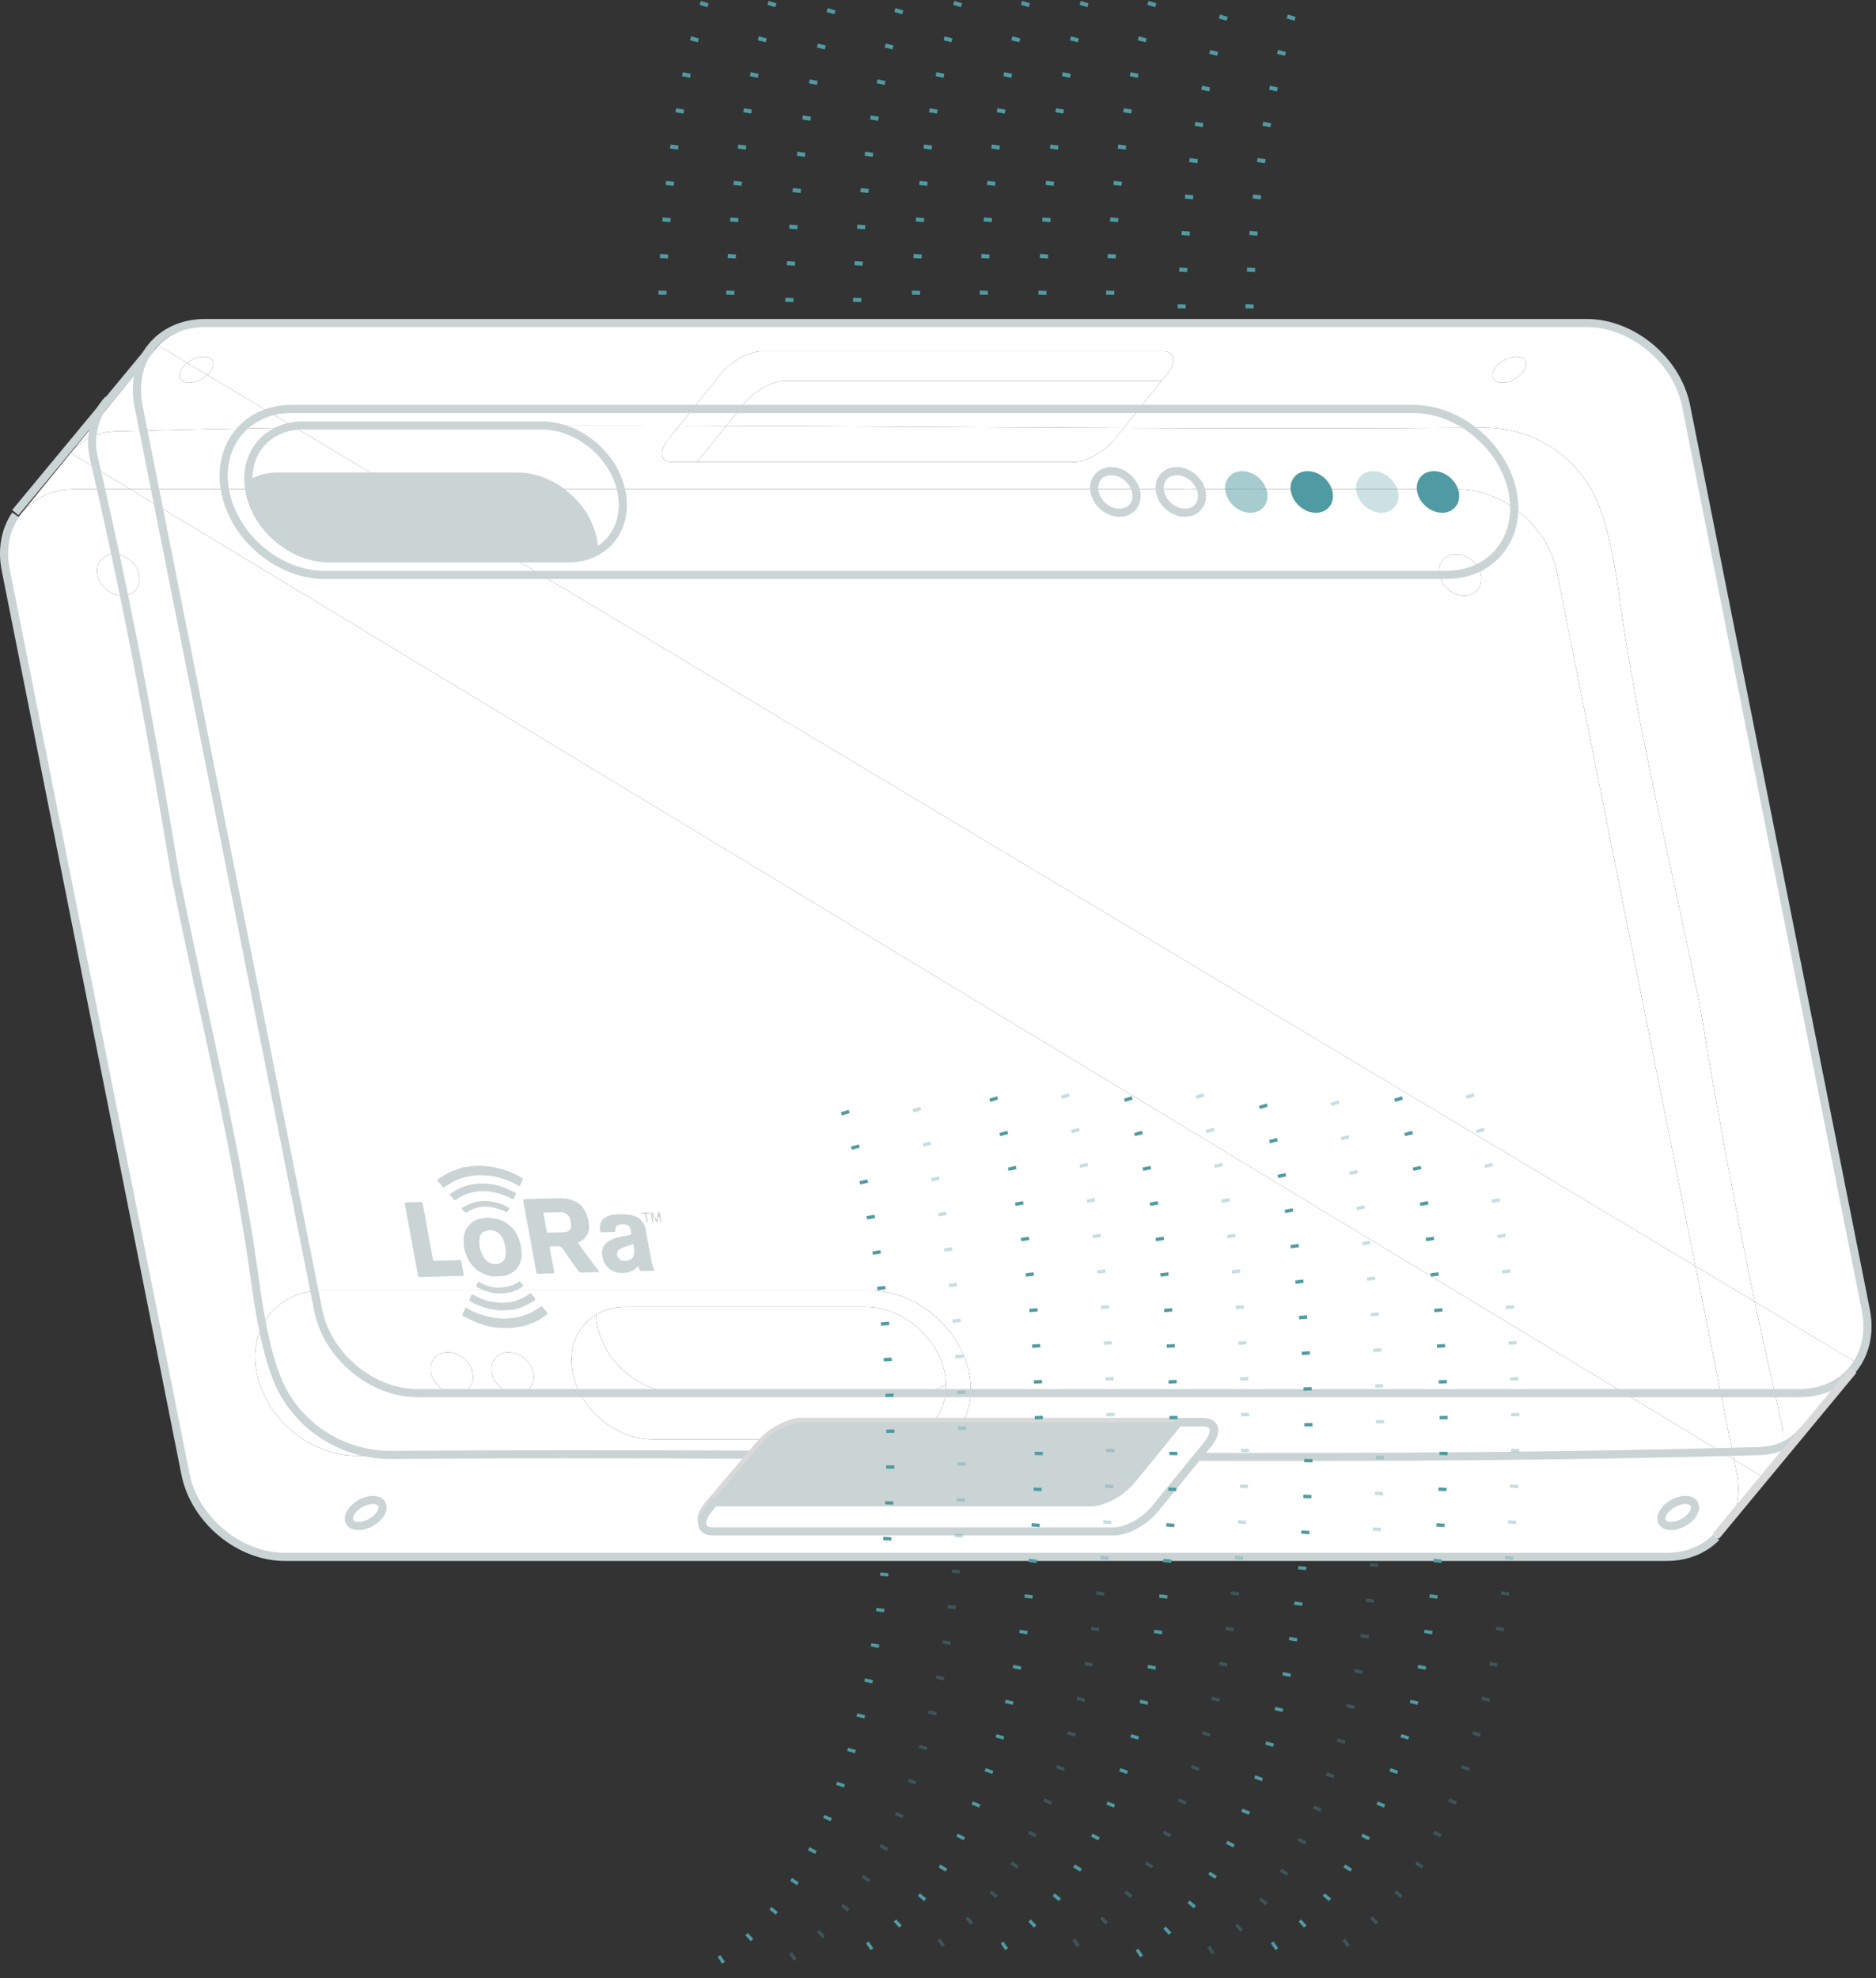 <svg width="462" height="487" viewBox="0 0 462 487" fill="none" xmlns="http://www.w3.org/2000/svg">
<rect x="0" y="0" width="462" height="487" fill="#333333" stroke="none"/>
<path d="M301.417 3.863C282.588 65.37 286.103 190.896 335.309 216.001" stroke="#509BA3" stroke-width="2" stroke-linejoin="round" stroke-dasharray="1 8"/>
<path d="M318.114 3.863C299.285 65.37 302.8 190.896 352.006 216.001" stroke="#509BA3" stroke-width="2" stroke-linejoin="round" stroke-dasharray="1 8"/>
<path d="M173.544 0.523C154.716 62.031 158.231 187.556 207.437 212.661" stroke="#509BA3" stroke-width="2" stroke-linejoin="round" stroke-dasharray="1 8"/>
<path d="M190.242 0.523C171.413 62.031 174.928 187.556 224.134 212.661" stroke="#509BA3" stroke-width="2" stroke-linejoin="round" stroke-dasharray="1 8"/>
<path d="M267.112 0.523C248.283 62.031 251.798 187.556 301.004 212.661" stroke="#509BA3" stroke-width="2" stroke-linejoin="round" stroke-dasharray="1 8"/>
<path d="M283.809 0.523C264.98 62.031 268.495 187.556 317.701 212.661" stroke="#509BA3" stroke-width="2" stroke-linejoin="round" stroke-dasharray="1 8"/>
<path d="M204.793 2.288C185.964 63.796 189.479 189.322 238.685 214.427" stroke="#509BA3" stroke-width="2" stroke-linejoin="round" stroke-dasharray="1 8"/>
<path d="M221.491 2.288C202.662 63.796 206.177 189.322 255.383 214.427" stroke="#509BA3" stroke-width="2" stroke-linejoin="round" stroke-dasharray="1 8"/>
<path d="M235.985 0.523C217.156 62.031 220.671 187.556 269.877 212.661" stroke="#509BA3" stroke-width="2" stroke-linejoin="round" stroke-dasharray="1 8"/>
<path d="M252.683 0.523C233.854 62.031 237.369 187.556 286.575 212.661" stroke="#509BA3" stroke-width="2" stroke-linejoin="round" stroke-dasharray="1 8"/>
<g clip-path="url(#clip0_108_743)">
<path d="M417.518 311.701L98.007 120.418L32.074 120.418L427.024 359.31L417.518 311.701Z" fill="white"/>
<path d="M98.007 120.418L417.518 311.701L383.407 140.781C381.154 129.535 370.197 120.418 358.921 120.418L98.007 120.418ZM360.619 146.651C357.788 146.651 355.04 144.358 354.486 141.546C353.92 138.723 355.76 136.429 358.579 136.429C361.398 136.429 364.158 138.723 364.724 141.546C365.29 144.358 363.45 146.651 360.619 146.651Z" fill="white"/>
<path d="M425.479 375.709L434.951 364.109L427.024 359.31L427.673 362.592C428.664 367.591 427.779 372.168 425.479 375.709Z" fill="white"/>
<path d="M437.085 361.486L457.962 335.911L432.143 320.453C434.16 330.076 436.319 339.84 438.666 349.875C439.586 353.557 439.067 357.957 437.085 361.486Z" fill="white"/>
<path d="M17.389 111.536L5.512 126.076C8.484 122.571 13.025 120.418 18.51 120.418L32.074 120.418L17.389 111.536Z" fill="white"/>
<path d="M38.986 85.079L17.389 111.536C22.095 105.76 27.839 106.23 31.048 106.136C44.942 105.76 58.836 105.477 72.707 105.266L51.063 92.314C49.86 93.431 48.115 94.207 46.593 94.207C44.517 94.207 43.633 92.784 44.612 91.008C44.942 90.396 45.473 89.82 46.098 89.337L38.986 85.079Z" fill="white"/>
<path d="M425.479 375.709C427.779 372.168 428.664 367.591 427.673 362.592L427.025 359.31L32.074 120.418L18.51 120.418C13.025 120.418 8.484 122.571 5.512 126.076L5.205 126.453C2.292 130.135 1.042 135.193 2.162 140.781L46.428 362.592C48.669 373.838 59.639 382.955 70.914 382.955L411.314 382.955C417.577 382.955 422.625 380.144 425.479 375.709ZM222.313 358.38L87.722 358.38C76.446 358.38 65.489 349.263 63.236 338.017C62.965 336.652 62.835 335.311 62.835 334.029C62.835 324.688 69.688 317.653 79.595 317.653L214.186 317.653C225.462 317.653 236.42 326.77 238.661 338.017C240.914 349.263 233.589 358.38 222.313 358.38ZM30.163 146.651C27.344 146.651 24.584 144.357 24.03 141.546C23.464 138.723 25.304 136.429 28.134 136.429C30.965 136.429 33.713 138.723 34.268 141.546C34.834 144.357 32.994 146.651 30.163 146.651Z" fill="white"/>
<path d="M434.951 364.109L435.104 364.203C435.882 363.392 436.543 362.474 437.086 361.486L434.951 364.109Z" fill="white"/>
<path d="M427.024 359.309L434.95 364.109L437.085 361.486C439.067 357.957 439.586 353.557 438.666 349.875C436.319 339.84 434.16 330.076 432.143 320.453L417.518 311.7L427.024 359.309Z" fill="white"/>
<path d="M160.65 354.322L219.577 354.322C227.632 354.322 233.164 348.522 232.976 340.864C230.923 342.087 228.435 342.781 225.651 342.781L166.736 342.781C157.701 342.781 148.925 335.487 147.133 326.476C146.932 325.512 146.85 324.559 146.826 323.641C143.04 325.9 140.728 329.97 140.728 334.829C140.728 335.852 140.834 336.923 141.046 338.017C142.851 347.028 151.626 354.322 160.65 354.322Z" fill="white"/>
<path d="M166.735 342.781L225.651 342.781C228.434 342.781 230.923 342.087 232.975 340.864C232.964 340.628 232.964 340.393 232.94 340.17C232.94 339.934 232.905 339.699 232.881 339.452C232.834 338.981 232.763 338.499 232.669 338.017C230.876 329.017 222.1 321.712 213.066 321.712L154.138 321.712C153.796 321.712 153.443 321.724 153.112 321.747C152.77 321.771 152.44 321.794 152.11 321.841C151.827 321.877 151.555 321.924 151.284 321.971L150.93 322.041C150.683 322.1 150.447 322.159 150.211 322.218C149.904 322.3 149.597 322.394 149.303 322.488C148.677 322.7 148.088 322.959 147.522 323.253C147.286 323.382 147.05 323.512 146.826 323.641C146.849 324.559 146.932 325.512 147.132 326.476C148.925 335.488 157.701 342.781 166.735 342.781Z" fill="white"/>
<path d="M106.157 338.017C106.723 340.84 109.472 343.122 112.302 343.122C115.133 343.122 116.961 340.84 116.407 338.017C115.841 335.193 113.093 332.911 110.262 332.911C107.431 332.911 105.591 335.193 106.157 338.017Z" fill="white"/>
<path d="M121.125 338.017C121.679 340.84 124.427 343.122 127.258 343.122C130.089 343.122 131.929 340.84 131.363 338.017C130.797 335.193 128.048 332.911 125.218 332.911C122.387 332.911 120.559 335.193 121.125 338.017Z" fill="white"/>
<path d="M232.94 340.169C232.964 340.393 232.964 340.628 232.976 340.864C232.976 340.64 232.964 340.405 232.94 340.169Z" fill="white"/>
<path d="M232.881 339.452C232.905 339.699 232.928 339.934 232.94 340.169C232.94 339.934 232.916 339.699 232.881 339.452Z" fill="white"/>
<path d="M232.669 338.017C232.763 338.499 232.834 338.981 232.881 339.452C232.916 339.699 232.94 339.934 232.94 340.17C232.963 340.405 232.975 340.64 232.975 340.864C233.164 348.522 227.632 354.322 219.576 354.322L160.649 354.322C151.626 354.322 142.851 347.028 141.046 338.017C140.834 336.923 140.728 335.852 140.728 334.829C140.728 329.97 143.039 325.9 146.826 323.641C147.05 323.5 147.274 323.371 147.522 323.253C148.088 322.959 148.677 322.7 149.303 322.488C149.597 322.382 149.904 322.288 150.211 322.218C150.447 322.147 150.683 322.088 150.93 322.041L151.284 321.971C151.555 321.924 151.827 321.877 152.11 321.841C152.44 321.794 152.77 321.771 153.112 321.747C153.443 321.724 153.796 321.712 154.138 321.712L213.066 321.712C222.1 321.712 230.876 329.017 232.669 338.017ZM87.722 358.38L222.313 358.38C233.589 358.38 240.913 349.263 238.66 338.017C236.419 326.77 225.462 317.653 214.186 317.653L79.595 317.653C69.687 317.653 62.834 324.688 62.834 334.029C62.834 335.311 62.964 336.652 63.236 338.017C65.488 349.263 76.446 358.38 87.722 358.38ZM112.302 343.122C109.471 343.122 106.723 340.84 106.157 338.017C105.591 335.193 107.431 332.911 110.262 332.911C113.092 332.911 115.841 335.193 116.407 338.017C116.961 340.84 115.133 343.122 112.302 343.122ZM127.258 343.122C124.427 343.122 121.679 340.84 121.125 338.017C120.558 335.193 122.398 332.911 125.217 332.911C128.036 332.911 130.796 335.193 131.363 338.017C131.929 340.84 130.089 343.122 127.258 343.122Z" fill="white"/>
<path d="M146.826 323.641C147.05 323.512 147.286 323.382 147.522 323.253C147.274 323.371 147.05 323.5 146.826 323.641Z" fill="white"/>
<path d="M149.303 322.488C149.598 322.394 149.904 322.3 150.211 322.218C149.904 322.288 149.598 322.382 149.303 322.488Z" fill="white"/>
<path d="M150.211 322.217C150.447 322.159 150.683 322.1 150.93 322.041C150.683 322.088 150.447 322.147 150.211 322.217Z" fill="white"/>
<path d="M417.518 311.701L432.143 320.453C427.06 296.219 422.837 272.785 418.615 247.528C411.538 212.236 403.281 180.473 398.563 145.181C397.537 138.546 396.299 131.029 393.669 124.253C389.175 112.63 377.746 105.16 365.255 105.266C335.697 105.501 306.198 105.466 276.746 105.336L274.446 108.207C271.981 111.277 267.511 113.759 264.444 113.759L165.639 113.759C162.584 113.759 162.088 111.277 164.554 108.207L167.302 104.783C135.786 104.713 104.27 104.795 72.707 105.266L98.007 120.418L358.921 120.418C370.197 120.418 381.154 129.535 383.407 140.781L417.518 311.701Z" fill="white"/>
<path d="M24.03 141.546C24.584 144.357 27.344 146.651 30.163 146.651C32.982 146.651 34.834 144.357 34.267 141.546C33.713 138.722 30.953 136.428 28.134 136.428C25.315 136.428 23.463 138.722 24.03 141.546Z" fill="white"/>
<path d="M354.486 141.546C355.04 144.357 357.788 146.651 360.619 146.651C363.45 146.651 365.29 144.357 364.724 141.546C364.158 138.722 361.409 136.428 358.579 136.428C355.748 136.428 353.92 138.722 354.486 141.546Z" fill="white"/>
<path d="M32.074 120.418L98.007 120.418L72.707 105.266C58.836 105.477 44.942 105.76 31.048 106.136C27.839 106.23 22.095 105.76 17.389 111.536L32.074 120.418Z" fill="white"/>
<path d="M164.554 108.207C162.088 111.277 162.584 113.759 165.639 113.759L171.666 113.759L178.849 104.819C175.004 104.807 171.147 104.795 167.302 104.783L164.554 108.207Z" fill="white"/>
<path d="M274.446 108.207L276.746 105.336C244.086 105.195 211.462 104.936 178.849 104.819L171.666 113.759L264.444 113.759C267.511 113.759 271.981 111.277 274.446 108.207Z" fill="white"/>
<path d="M276.746 105.336L286.041 93.772L193.262 93.772C190.196 93.772 185.725 96.254 183.26 99.325L178.849 104.819C211.462 104.936 244.086 105.195 276.746 105.336Z" fill="white"/>
<path d="M178.849 104.819L183.26 99.325C185.725 96.254 190.195 93.772 193.262 93.772L286.04 93.772L287.432 92.043C289.897 88.972 289.402 86.478 286.347 86.478L187.541 86.478C184.487 86.478 180.005 88.972 177.539 92.043L167.302 104.783C171.147 104.795 175.004 104.807 178.849 104.819Z" fill="white"/>
<path d="M46.593 94.207C48.115 94.207 49.86 93.431 51.063 92.314L46.098 89.337C45.473 89.82 44.942 90.396 44.612 91.008C43.633 92.784 44.517 94.207 46.593 94.207Z" fill="white"/>
<path d="M369.926 94.207C371.99 94.207 374.467 92.784 375.446 91.008C376.436 89.243 375.552 87.808 373.476 87.808C371.4 87.808 368.923 89.243 367.944 91.008C366.965 92.784 367.85 94.207 369.926 94.207Z" fill="white"/>
<path d="M46.098 89.337L51.063 92.314C51.5 91.913 51.865 91.478 52.125 91.008C53.104 89.243 52.219 87.808 50.143 87.808C48.787 87.808 47.265 88.42 46.098 89.337Z" fill="white"/>
<path d="M286.347 86.478C289.402 86.478 289.897 88.972 287.432 92.043L286.04 93.772L276.746 105.336C306.198 105.465 335.697 105.501 365.255 105.265C377.745 105.16 389.175 112.63 393.668 124.253C396.299 131.029 397.537 138.546 398.563 145.181C403.281 180.473 411.538 212.236 418.614 247.528C422.837 272.785 427.06 296.219 432.143 320.453L457.95 335.911C460.427 332.323 461.418 327.594 460.38 322.417L416.114 100.607C413.873 89.361 402.904 80.243 391.628 80.243L51.228 80.243C46.192 80.243 41.934 82.055 38.985 85.078L46.098 89.337C47.265 88.419 48.787 87.808 50.143 87.808C52.219 87.808 53.104 89.243 52.125 91.007C51.865 91.478 51.5 91.913 51.063 92.313L72.707 105.265C104.27 104.795 135.786 104.713 167.302 104.783L177.539 92.043C180.005 88.972 184.487 86.478 187.542 86.478L286.347 86.478ZM375.445 91.007C374.466 92.784 371.989 94.207 369.925 94.207C367.861 94.207 366.965 92.784 367.944 91.007C368.923 89.243 371.4 87.808 373.476 87.808C375.551 87.808 376.436 89.243 375.445 91.007Z" fill="white"/>
</g>
<path d="M78.367 322.536L34.114 99.963C31.874 88.678 39.185 79.53 50.469 79.53L390.764 79.53C402.036 79.53 413.002 88.678 415.242 99.963L459.495 322.536C461.735 333.821 454.425 342.969 443.14 342.969L102.834 342.969C91.561 342.969 80.596 333.821 78.355 322.536L78.367 322.536Z" stroke="#CAD4D5" stroke-width="2" stroke-miterlimit="10"/>
<path d="M444.272 351.881C439.568 357.677 433.825 357.205 430.618 357.3C319.097 360.357 208.306 357.276 96.514 358.185C84.027 358.291 72.601 350.784 68.097 339.121C65.479 332.321 64.229 324.778 63.204 318.121C58.487 282.708 50.233 250.836 43.158 215.422C37.263 180.009 31.367 148.137 23.113 112.724C21.934 108.002 23.113 102.1 26.674 98.346" stroke="#CAD4D5" stroke-width="2" stroke-miterlimit="10"/>
<path d="M422.683 378.429C419.723 381.451 415.478 383.281 410.443 383.281L70.137 383.281C58.864 383.281 47.898 374.133 45.658 362.848L1.406 140.275C0.368 135.081 1.37 130.336 3.835 126.736" stroke="#CAD4D5" stroke-width="2" stroke-miterlimit="10"/>
<path d="M68.491 116.314L127.4 116.314C136.42 116.314 145.205 123.644 146.997 132.675C147.186 133.655 147.28 134.599 147.303 135.52C145.252 136.747 142.776 137.456 139.993 137.456L81.084 137.456C72.064 137.456 63.279 130.125 61.487 121.095C61.298 120.115 61.204 119.171 61.18 118.25C63.232 117.022 65.708 116.314 68.491 116.314Z" fill="#CAD4D5"/>
<path d="M55.485 121.107C53.244 109.821 60.555 100.673 71.839 100.673L348.032 100.673C359.305 100.673 370.27 109.822 372.511 121.107C374.751 132.392 367.44 141.54 356.156 141.54L79.963 141.54C68.691 141.54 57.725 132.392 55.485 121.107Z" stroke="#CAD4D5" stroke-width="2" stroke-miterlimit="10"/>
<path d="M61.475 121.107C59.683 112.076 65.543 104.746 74.563 104.746L133.472 104.746C142.492 104.746 151.277 112.076 153.069 121.107C154.861 130.137 149.001 137.468 139.981 137.468L81.072 137.468C72.052 137.468 63.267 130.137 61.475 121.107Z" stroke="#CAD4D5" stroke-width="2" stroke-miterlimit="10"/>
<path opacity="0.3" d="M334.974 117.305C336.691 115.406 339.962 115.569 342.279 117.669C344.596 119.769 345.082 123.012 343.364 124.911C341.647 126.81 338.376 126.647 336.059 124.547C333.742 122.446 333.256 119.204 334.974 117.305Z" fill="#509BA3"/>
<path d="M318.851 117.305C320.569 115.406 323.84 115.569 326.157 117.669C328.474 119.769 328.96 123.012 327.242 124.911C325.524 126.81 322.253 126.647 319.936 124.547C317.619 122.446 317.133 119.204 318.851 117.305Z" fill="#509BA3"/>
<path opacity="0.5" d="M302.729 117.305C304.447 115.406 307.718 115.569 310.035 117.669C312.352 119.769 312.838 123.012 311.12 124.911C309.402 126.81 306.131 126.647 303.814 124.547C301.497 122.446 301.011 119.204 302.729 117.305Z" fill="#509BA3"/>
<path d="M286.607 117.305C288.324 115.406 291.595 115.569 293.912 117.669C296.229 119.769 296.715 123.012 294.998 124.911C293.28 126.81 290.009 126.647 287.692 124.547C285.375 122.446 284.889 119.204 286.607 117.305Z" stroke="#CAD4D5" stroke-width="2" stroke-miterlimit="10"/>
<path d="M270.484 117.305C272.202 115.406 275.473 115.569 277.79 117.669C280.107 119.769 280.593 123.012 278.875 124.911C277.157 126.81 273.887 126.647 271.569 124.547C269.252 122.446 268.767 119.204 270.484 117.305Z" stroke="#CAD4D5" stroke-width="2" stroke-miterlimit="10"/>
<path d="M411.987 370.149C414.16 368.924 416.507 368.971 417.23 370.255C417.952 371.539 416.776 373.573 414.603 374.798C412.429 376.024 410.082 375.976 409.36 374.693C408.638 373.409 409.814 371.375 411.987 370.149Z" stroke="#CAD4D5" stroke-width="2" stroke-miterlimit="10"/>
<path d="M88.754 370.15C90.927 368.925 93.275 368.972 93.997 370.256C94.719 371.539 93.543 373.573 91.37 374.799C89.197 376.024 86.85 375.977 86.127 374.693C85.405 373.409 86.581 371.375 88.754 370.15Z" stroke="#CAD4D5" stroke-width="2" stroke-miterlimit="10"/>
<path d="M349.933 117.302C351.651 115.403 354.921 115.566 357.239 117.666C359.556 119.767 360.041 123.009 358.324 124.908C356.606 126.808 353.335 126.644 351.018 124.544C348.701 122.444 348.215 119.201 349.933 117.302Z" fill="#509BA3"/>
<path d="M456.399 337.345L422.568 378.175" stroke="#D9D9D9" stroke-width="2" stroke-miterlimit="10"/>
<path d="M37.596 85.363L3.765 126.193" stroke="#CAD4D5" stroke-width="2" stroke-miterlimit="10"/>
<path d="M172.142 374.935C172.142 376.234 172.991 377.615 175.385 377.615L274.16 377.615C277.426 377.615 282.025 375.065 284.631 371.819L297.601 355.6C298.71 354.207 299.299 352.873 299.299 351.739C299.299 350.441 298.45 349.06 296.056 349.06L197.293 349.06C194.027 349.06 189.428 351.61 186.823 354.856L173.852 371.075C172.744 372.468 172.154 373.802 172.154 374.935L172.142 374.935Z" fill="#CAD4D5"/>
<path d="M298.898 352.133C298.898 350.935 297.99 350.169 296.245 350.169L197.479 350.169C194.413 350.169 189.933 352.51 187.469 355.406L174.5 370.651C173.439 371.893 172.932 373.036 172.932 373.935C172.932 375.133 173.839 375.899 175.584 375.899L274.339 375.899C277.404 375.899 281.884 373.558 284.349 370.662L297.318 355.417C298.379 354.175 298.886 353.032 298.886 352.133M300.065 352.133C300.065 353.331 299.428 354.707 298.237 356.105L285.268 371.35C282.568 374.523 277.77 377.008 274.339 377.008L175.584 377.008C172.755 377.008 171.753 375.355 171.753 373.935C171.753 372.737 172.389 371.361 173.58 369.963L186.549 354.718C189.249 351.545 194.048 349.06 197.479 349.06L296.245 349.06C299.074 349.06 300.077 350.713 300.077 352.133L300.065 352.133Z" fill="#D9D9D9"/>
<path d="M268.636 369.855C271.702 369.855 276.183 367.412 278.647 364.391L290.239 350.177L296.252 350.177C299.318 350.177 299.802 352.619 297.337 355.64L284.366 371.545C281.902 374.566 277.421 377.008 274.355 377.008L175.577 377.008C172.511 377.008 172.028 374.566 174.492 371.545L175.884 369.843L268.636 369.843L268.636 369.855Z" fill="white" stroke="#CAD4D5" stroke-width="2" stroke-miterlimit="10"/>
<path d="M130.47 304.415C129.934 301.499 129.403 298.584 128.855 295.669C128.792 295.334 128.832 295.21 129.186 295.202C131.92 295.145 134.645 295.037 137.382 295.004C138.313 294.993 139.256 294.98 140.222 295.238C141.075 295.466 141.907 295.83 142.633 296.351C143.256 296.8 143.748 297.494 144.104 298.213C144.798 299.616 145.138 301.057 145.063 302.509C145.016 303.399 144.571 304.084 144.081 304.722C143.683 305.242 143.11 305.542 142.52 305.813C142.371 305.881 142.293 305.945 142.457 306.162C143.279 307.259 144.057 308.387 144.898 309.469C145.592 310.362 146.189 311.323 146.939 312.175C147.093 312.349 147.195 312.556 147.358 312.738C147.636 313.045 147.564 313.184 147.192 313.194C145.969 313.227 144.729 313.195 143.528 313.316C142.855 313.384 142.529 313.05 142.169 312.535C141.049 310.935 139.857 309.376 138.803 307.738C138.271 306.912 137.737 306.684 136.955 306.824C136.588 306.89 136.193 306.88 135.805 306.857C135.429 306.835 135.317 306.931 135.402 307.359C135.773 309.232 136.093 311.107 136.454 312.98C136.527 313.36 136.464 313.502 136.074 313.504C134.903 313.509 133.737 313.543 132.575 313.597C132.232 313.613 132.132 313.506 132.07 313.159C131.546 310.243 131.005 307.328 130.468 304.413L130.47 304.415ZM136.179 298.47C136.179 298.47 136.178 298.469 136.178 298.468C135.51 298.486 134.844 298.519 134.172 298.515C133.882 298.513 133.787 298.583 133.852 298.91C134.123 300.293 134.378 301.676 134.615 303.059C134.674 303.41 134.809 303.475 135.112 303.462C136.232 303.416 137.357 303.392 138.481 303.368C138.941 303.358 139.392 303.325 139.803 303.158C140.078 303.048 140.318 302.903 140.453 302.617C140.827 301.825 140.611 300.943 140.391 300.076C140.313 299.768 140.125 299.46 139.863 299.192C139.311 298.626 138.689 298.422 138.014 298.424C137.399 298.426 136.79 298.454 136.179 298.47Z" fill="#CAD4D5"/>
<path d="M128.295 306.902C128.433 308.047 128.624 309.19 128.316 310.274C127.899 311.742 127.052 312.816 125.766 313.498C124.972 313.92 124.098 314.166 123.146 314.202C122.109 314.241 121.087 314.327 120.006 313.936C119.157 313.63 118.353 313.301 117.581 312.723C116.215 311.698 115.333 310.365 114.766 308.848C114.418 307.916 114.16 306.96 114.182 305.967C114.198 305.252 114.143 304.511 114.312 303.849C114.453 303.292 114.653 302.75 115.004 302.283C115.314 301.871 115.634 301.478 116.004 301.127C116.569 300.592 117.256 300.247 118.034 300.08C118.712 299.935 119.379 299.75 120.108 299.764C120.694 299.774 121.28 299.934 121.864 299.996C122.776 300.094 123.633 300.447 124.467 300.942C125.135 301.337 125.732 301.823 126.259 302.414C126.965 303.205 127.464 304.098 127.803 305.07C128.014 305.675 128.2 306.282 128.295 306.903L128.295 306.902ZM124.439 306.998C124.284 306.106 124.087 305.368 123.667 304.657C122.572 302.801 120.944 302.626 119.458 303.083C118.32 303.433 118.096 304.508 118.041 305.568C117.977 306.815 118.303 308.108 118.969 309.305C119.368 310.02 119.941 310.595 120.712 310.958C121.27 311.221 121.792 311.226 122.302 311.158C123.325 311.02 124.177 310.587 124.454 309.522C124.669 308.69 124.658 307.788 124.44 307L124.439 306.998Z" fill="#CAD4D5"/>
<path d="M159.694 306.389C159.905 307.534 160.084 308.681 160.336 309.824C160.54 310.752 160.616 311.708 161.144 312.594C161.229 312.736 161.181 312.818 161.028 312.821C159.961 312.848 158.899 312.908 157.826 312.888C157.471 312.881 157.43 312.426 157.327 312.165C157.136 311.682 157.077 311.608 156.82 311.969C156.374 312.594 155.692 312.867 155.023 313.124C154.231 313.428 153.342 313.454 152.426 313.338C151.678 313.242 150.994 313.023 150.326 312.53C149.49 311.914 148.849 311.18 148.562 310.203C148.229 309.073 148.046 307.921 148.576 306.966C148.981 306.236 149.567 305.641 150.358 305.29C151.236 304.901 152.138 304.591 153.104 304.378C153.787 304.228 154.52 304.241 155.176 304.006C155.385 303.931 155.509 303.857 155.471 303.603C155.402 303.142 155.3 302.684 155.137 302.232C154.976 301.79 154.57 301.651 154.234 301.534C153.602 301.314 152.961 301.388 152.384 301.515C151.699 301.666 151.551 302.333 151.518 303.003C151.507 303.221 151.428 303.267 151.254 303.273C150.19 303.308 149.124 303.34 148.061 303.384C147.866 303.392 147.863 303.276 147.818 303.138C147.629 302.565 147.737 302.045 147.835 301.53C147.9 301.188 147.976 300.824 148.157 300.557C148.365 300.252 148.682 300.029 148.974 299.796C149.462 299.408 150.072 299.233 150.688 299.098C151.821 298.85 153.001 298.859 154.215 298.963C154.955 299.027 155.674 299.201 156.387 299.415C157.134 299.64 157.746 300.163 158.245 300.849C158.766 301.565 158.954 302.335 159.097 303.13C159.292 304.217 159.495 305.302 159.696 306.388L159.694 306.389ZM156.118 307.115C156.09 306.963 156.059 306.829 156.042 306.696C155.999 306.376 155.927 306.245 155.577 306.383C155.389 306.457 155.209 306.571 154.996 306.608C154.407 306.706 153.899 306.984 153.352 307.175C152.903 307.332 152.443 307.491 152.194 307.94C151.993 308.305 151.786 308.704 151.99 309.16C152.231 309.698 152.554 310.191 153.216 310.348C153.649 310.45 154.061 310.454 154.442 310.385C155.102 310.266 155.641 309.953 155.95 309.308C156.278 308.623 156.208 307.87 156.118 307.116L156.118 307.115Z" fill="#CAD4D5"/>
<path d="M101.316 305.195C100.785 302.31 100.262 299.424 99.715 296.539C99.634 296.113 99.722 295.99 100.139 295.991C101.311 295.993 102.475 295.947 103.639 295.9C103.941 295.887 104.044 295.989 104.1 296.299C104.923 300.821 105.763 305.342 106.577 309.864C106.658 310.312 106.806 310.401 107.203 310.386C109.176 310.313 111.156 310.279 113.131 310.213C113.442 310.202 113.568 310.283 113.624 310.625C113.79 311.636 113.978 312.648 114.182 313.659C114.245 313.977 114.205 314.098 113.867 314.105C110.381 314.186 106.896 314.278 103.415 314.389C103.049 314.401 102.978 314.267 102.919 313.941C102.393 311.025 101.852 308.11 101.315 305.194L101.316 305.195Z" fill="#CAD4D5"/>
<path d="M125.141 326.912C123.771 327.006 122.433 326.914 121.102 326.667C119.895 326.443 118.685 326.066 117.491 325.609C116.326 325.162 115.218 324.549 114.084 324.013C113.888 323.921 113.819 323.744 113.878 323.605C114.11 323.07 114.37 322.551 114.63 322.032C114.693 321.905 114.803 321.903 114.954 321.999C116.25 322.824 117.637 323.347 119.031 323.81C119.78 324.059 120.552 324.176 121.314 324.349C122.779 324.682 124.212 324.685 125.618 324.554C127.529 324.375 129.313 323.873 130.965 323.037C131.728 322.652 132.428 322.189 133.114 321.7C133.296 321.57 133.45 321.571 133.602 321.753C133.988 322.221 134.429 322.639 134.795 323.127C134.959 323.344 134.918 323.457 134.771 323.563C134.001 324.114 133.227 324.655 132.388 325.111C131.614 325.531 130.777 325.822 129.961 326.153C129.412 326.376 128.794 326.477 128.193 326.587C127.175 326.773 126.155 326.958 125.139 326.912L125.141 326.912Z" fill="#CAD4D5"/>
<path d="M128.764 290.253C128.777 290.348 128.747 290.417 128.708 290.495C128.499 290.916 128.269 291.329 128.112 291.777C128.005 292.085 127.821 292.015 127.619 291.887C126.163 290.967 124.607 290.387 123.042 289.929C121.794 289.564 120.524 289.433 119.262 289.35C117.231 289.218 115.332 289.51 113.501 290.107C112.043 290.583 110.779 291.355 109.552 292.195C109.317 292.356 109.185 292.382 108.957 292.083C108.628 291.653 108.256 291.25 107.886 290.852C107.63 290.578 107.707 290.383 107.913 290.25C108.972 289.567 110.018 288.871 111.21 288.382C112.119 288.009 113.06 287.716 113.986 287.386C114.368 287.25 114.815 287.32 115.226 287.238C116.05 287.074 116.901 286.984 117.771 286.987C119.636 286.992 121.504 287.22 123.387 287.752C125.099 288.237 126.752 288.939 128.352 289.847C128.51 289.937 128.725 290.015 128.764 290.253L128.764 290.253Z" fill="#CAD4D5"/>
<path d="M125.541 322.438C124.899 322.553 124.173 322.561 123.453 322.59C122.881 322.614 122.29 322.487 121.707 322.421C120.144 322.243 118.636 321.66 117.131 321.057C116.653 320.865 116.218 320.531 115.74 320.316C115.633 320.269 115.464 320.111 115.573 319.913C115.753 319.583 115.915 319.241 116.073 318.896C116.197 318.624 116.4 318.617 116.658 318.784C117.801 319.518 119.026 319.941 120.264 320.267C120.837 320.419 121.426 320.464 122 320.588C123.043 320.812 124.025 320.693 125.013 320.639C125.796 320.596 126.547 320.393 127.262 320.125C128.408 319.698 129.548 319.262 130.439 318.421C130.556 318.311 130.711 318.344 130.819 318.493C131.048 318.812 131.331 319.081 131.585 319.376C131.892 319.733 131.867 319.991 131.529 320.208C130.246 321.033 128.913 321.783 127.389 322.164C126.819 322.307 126.244 322.508 125.54 322.436L125.541 322.438Z" fill="#CAD4D5"/>
<path d="M117.951 291.379C119.648 291.326 121.362 291.479 123.093 292.012C124.38 292.409 125.64 292.909 126.845 293.623C127.042 293.74 127.177 293.842 127.046 294.015C126.81 294.328 126.724 294.73 126.534 295.07C126.421 295.272 126.318 295.328 126.07 295.181C124.419 294.2 122.675 293.651 120.907 293.378C119.501 293.161 118.11 293.156 116.769 293.439C115.724 293.659 114.722 293.963 113.799 294.431C113.283 294.692 112.772 294.978 112.33 295.356C112.134 295.524 111.952 295.593 111.725 295.273C111.49 294.942 111.186 294.661 110.911 294.366C110.611 294.043 110.821 293.945 110.972 293.837C111.56 293.415 112.194 293.059 112.835 292.716C114.388 291.886 116.122 291.525 117.95 291.379L117.951 291.379Z" fill="#CAD4D5"/>
<path d="M123.429 318.398C122.002 318.555 120.477 318.128 118.961 317.584C118.463 317.405 117.988 317.109 117.503 316.866C117.463 316.846 117.403 316.83 117.388 316.799C117.17 316.332 117.56 316.12 117.655 315.783C117.713 315.576 117.847 315.56 118.051 315.674C119.021 316.217 120.041 316.564 121.065 316.811C122.098 317.06 123.119 317.084 124.107 316.881C124.505 316.798 124.925 316.787 125.324 316.68C126.196 316.444 127.014 316.127 127.722 315.599C127.923 315.449 128.094 315.461 128.296 315.72C128.967 316.577 129.208 316.434 128.255 317.025C126.852 317.894 125.309 318.434 123.428 318.397L123.429 318.398Z" fill="#CAD4D5"/>
<path d="M118.841 295.65C119.933 295.626 120.893 295.755 121.873 295.959C122.848 296.16 123.776 296.491 124.694 296.941C124.896 297.041 125.088 297.171 125.282 297.293C125.34 297.329 125.425 297.363 125.384 297.459C125.24 297.792 125.154 298.184 124.833 298.368C124.528 298.545 124.246 298.189 123.968 298.067C122.856 297.578 121.738 297.258 120.585 297.122C119.686 297.016 118.817 297.03 117.977 297.203C116.872 297.431 115.85 297.831 114.951 298.453C114.728 298.607 114.572 298.55 114.393 298.356C114.235 298.184 114.108 297.98 113.936 297.827C113.631 297.555 113.752 297.372 113.958 297.25C114.782 296.758 115.646 296.35 116.582 296.042C117.355 295.787 118.165 295.738 118.842 295.65L118.841 295.65Z" fill="#CAD4D5"/>
<path d="M160.669 299.37C160.745 299.785 160.822 300.2 160.893 300.616C160.911 300.725 160.972 300.865 160.794 300.878C160.606 300.892 160.618 300.744 160.598 300.638C160.478 299.999 160.361 299.362 160.248 298.723C160.231 298.632 160.153 298.493 160.313 298.487C160.416 298.483 160.529 298.414 160.633 298.546C160.709 298.642 160.819 298.733 160.853 298.838C161.019 299.344 161.34 299.774 161.633 300.288C161.807 299.935 161.786 299.556 161.871 299.223C161.924 299.015 161.996 298.801 162.004 298.587C162.014 298.327 162.19 298.45 162.3 298.429C162.45 298.4 162.499 298.513 162.524 298.65C162.638 299.288 162.757 299.926 162.873 300.565C162.893 300.672 162.893 300.802 162.784 300.812C162.641 300.824 162.598 300.687 162.576 300.563C162.522 300.281 162.473 299.998 162.413 299.717C162.397 299.64 162.423 299.528 162.295 299.501C162.175 299.476 162.097 299.53 162.114 299.653C162.152 299.951 161.93 300.157 161.983 300.473C162.003 300.59 161.995 300.834 161.776 300.851C161.542 300.87 161.509 300.67 161.433 300.509C161.239 300.101 161.039 299.694 160.757 299.329C160.756 299.252 160.784 299.129 160.66 299.145C160.592 299.153 160.612 299.286 160.671 299.37L160.669 299.37Z" fill="#CAD4D5"/>
<path d="M159.328 300.887C159.055 300.358 159.074 299.805 158.954 299.264C158.89 298.977 158.85 298.762 158.499 298.878C158.41 298.907 158.281 298.944 158.177 298.817C158.13 298.759 158.044 298.693 158.047 298.648C158.051 298.596 158.127 298.531 158.184 298.528C158.693 298.506 159.205 298.499 159.715 298.482C159.816 298.48 159.918 298.549 159.936 298.613C159.956 298.686 159.878 298.746 159.784 298.762C159.598 298.794 159.325 298.671 159.238 298.852C159.137 299.063 159.298 299.344 159.314 299.594C159.344 300.054 159.632 300.537 159.42 300.974C159.41 300.92 159.4 300.867 159.328 300.887L159.328 300.887Z" fill="#CAD4D5"/>
<path d="M408.161 278.122C408.106 278.152 408.013 278.149 408 278.1C407.975 278.009 408.067 278.045 408.121 278.055C408.168 278.062 408.181 278.085 408.161 278.122Z" fill="#CAD4D5"/>
<path d="M409.405 279.282C409.382 279.227 409.42 279.227 409.457 279.226C409.478 279.257 409.498 279.287 409.518 279.317C409.476 279.329 409.431 279.364 409.405 279.282Z" fill="#CAD4D5"/>
<path d="M208.036 273.523C228.1 335.014 224.354 460.507 171.921 485.606" stroke="#509BA3" stroke-width="2" stroke-dasharray="0.83 8"/>
<path opacity="0.33" d="M225.672 272.784C245.736 334.276 241.991 459.768 189.557 484.867" stroke="#509BA3" stroke-width="2" stroke-dasharray="0.83 8"/>
<path d="M344.294 270.184C364.358 331.676 360.612 457.168 308.179 482.267" stroke="#509BA3" stroke-width="2" stroke-dasharray="0.83 8"/>
<path opacity="0.33" d="M361.93 269.445C381.994 330.936 378.249 456.429 325.816 481.528" stroke="#509BA3" stroke-width="2" stroke-dasharray="0.83 8"/>
<path d="M244.591 270.184C264.654 331.676 260.909 457.168 208.476 482.267" stroke="#509BA3" stroke-width="2" stroke-dasharray="0.83 8"/>
<path opacity="0.33" d="M262.227 269.445C282.291 330.936 278.545 456.429 226.112 481.528" stroke="#509BA3" stroke-width="2" stroke-dasharray="0.83 8"/>
<path d="M310.996 271.949C331.06 333.441 327.315 458.933 274.881 484.032" stroke="#509BA3" stroke-width="2" stroke-dasharray="0.83 8"/>
<path opacity="0.33" d="M328.633 271.21C348.696 332.701 344.951 458.194 292.518 483.293" stroke="#509BA3" stroke-width="2" stroke-dasharray="0.83 8"/>
<path d="M277.759 270.184C297.822 331.676 294.077 457.168 241.644 482.267" stroke="#509BA3" stroke-width="2" stroke-dasharray="0.83 8"/>
<path opacity="0.33" d="M295.395 269.445C315.459 330.936 311.713 456.429 259.28 481.528" stroke="#509BA3" stroke-width="2" stroke-dasharray="0.83 8"/>
<defs>
<clipPath id="clip0_108_743">
<rect width="303.312" height="459.634" fill="white" transform="matrix(-4.37114e-08 1 1 4.37114e-08 1.454 79.95)"/>
</clipPath>
</defs>
</svg>
